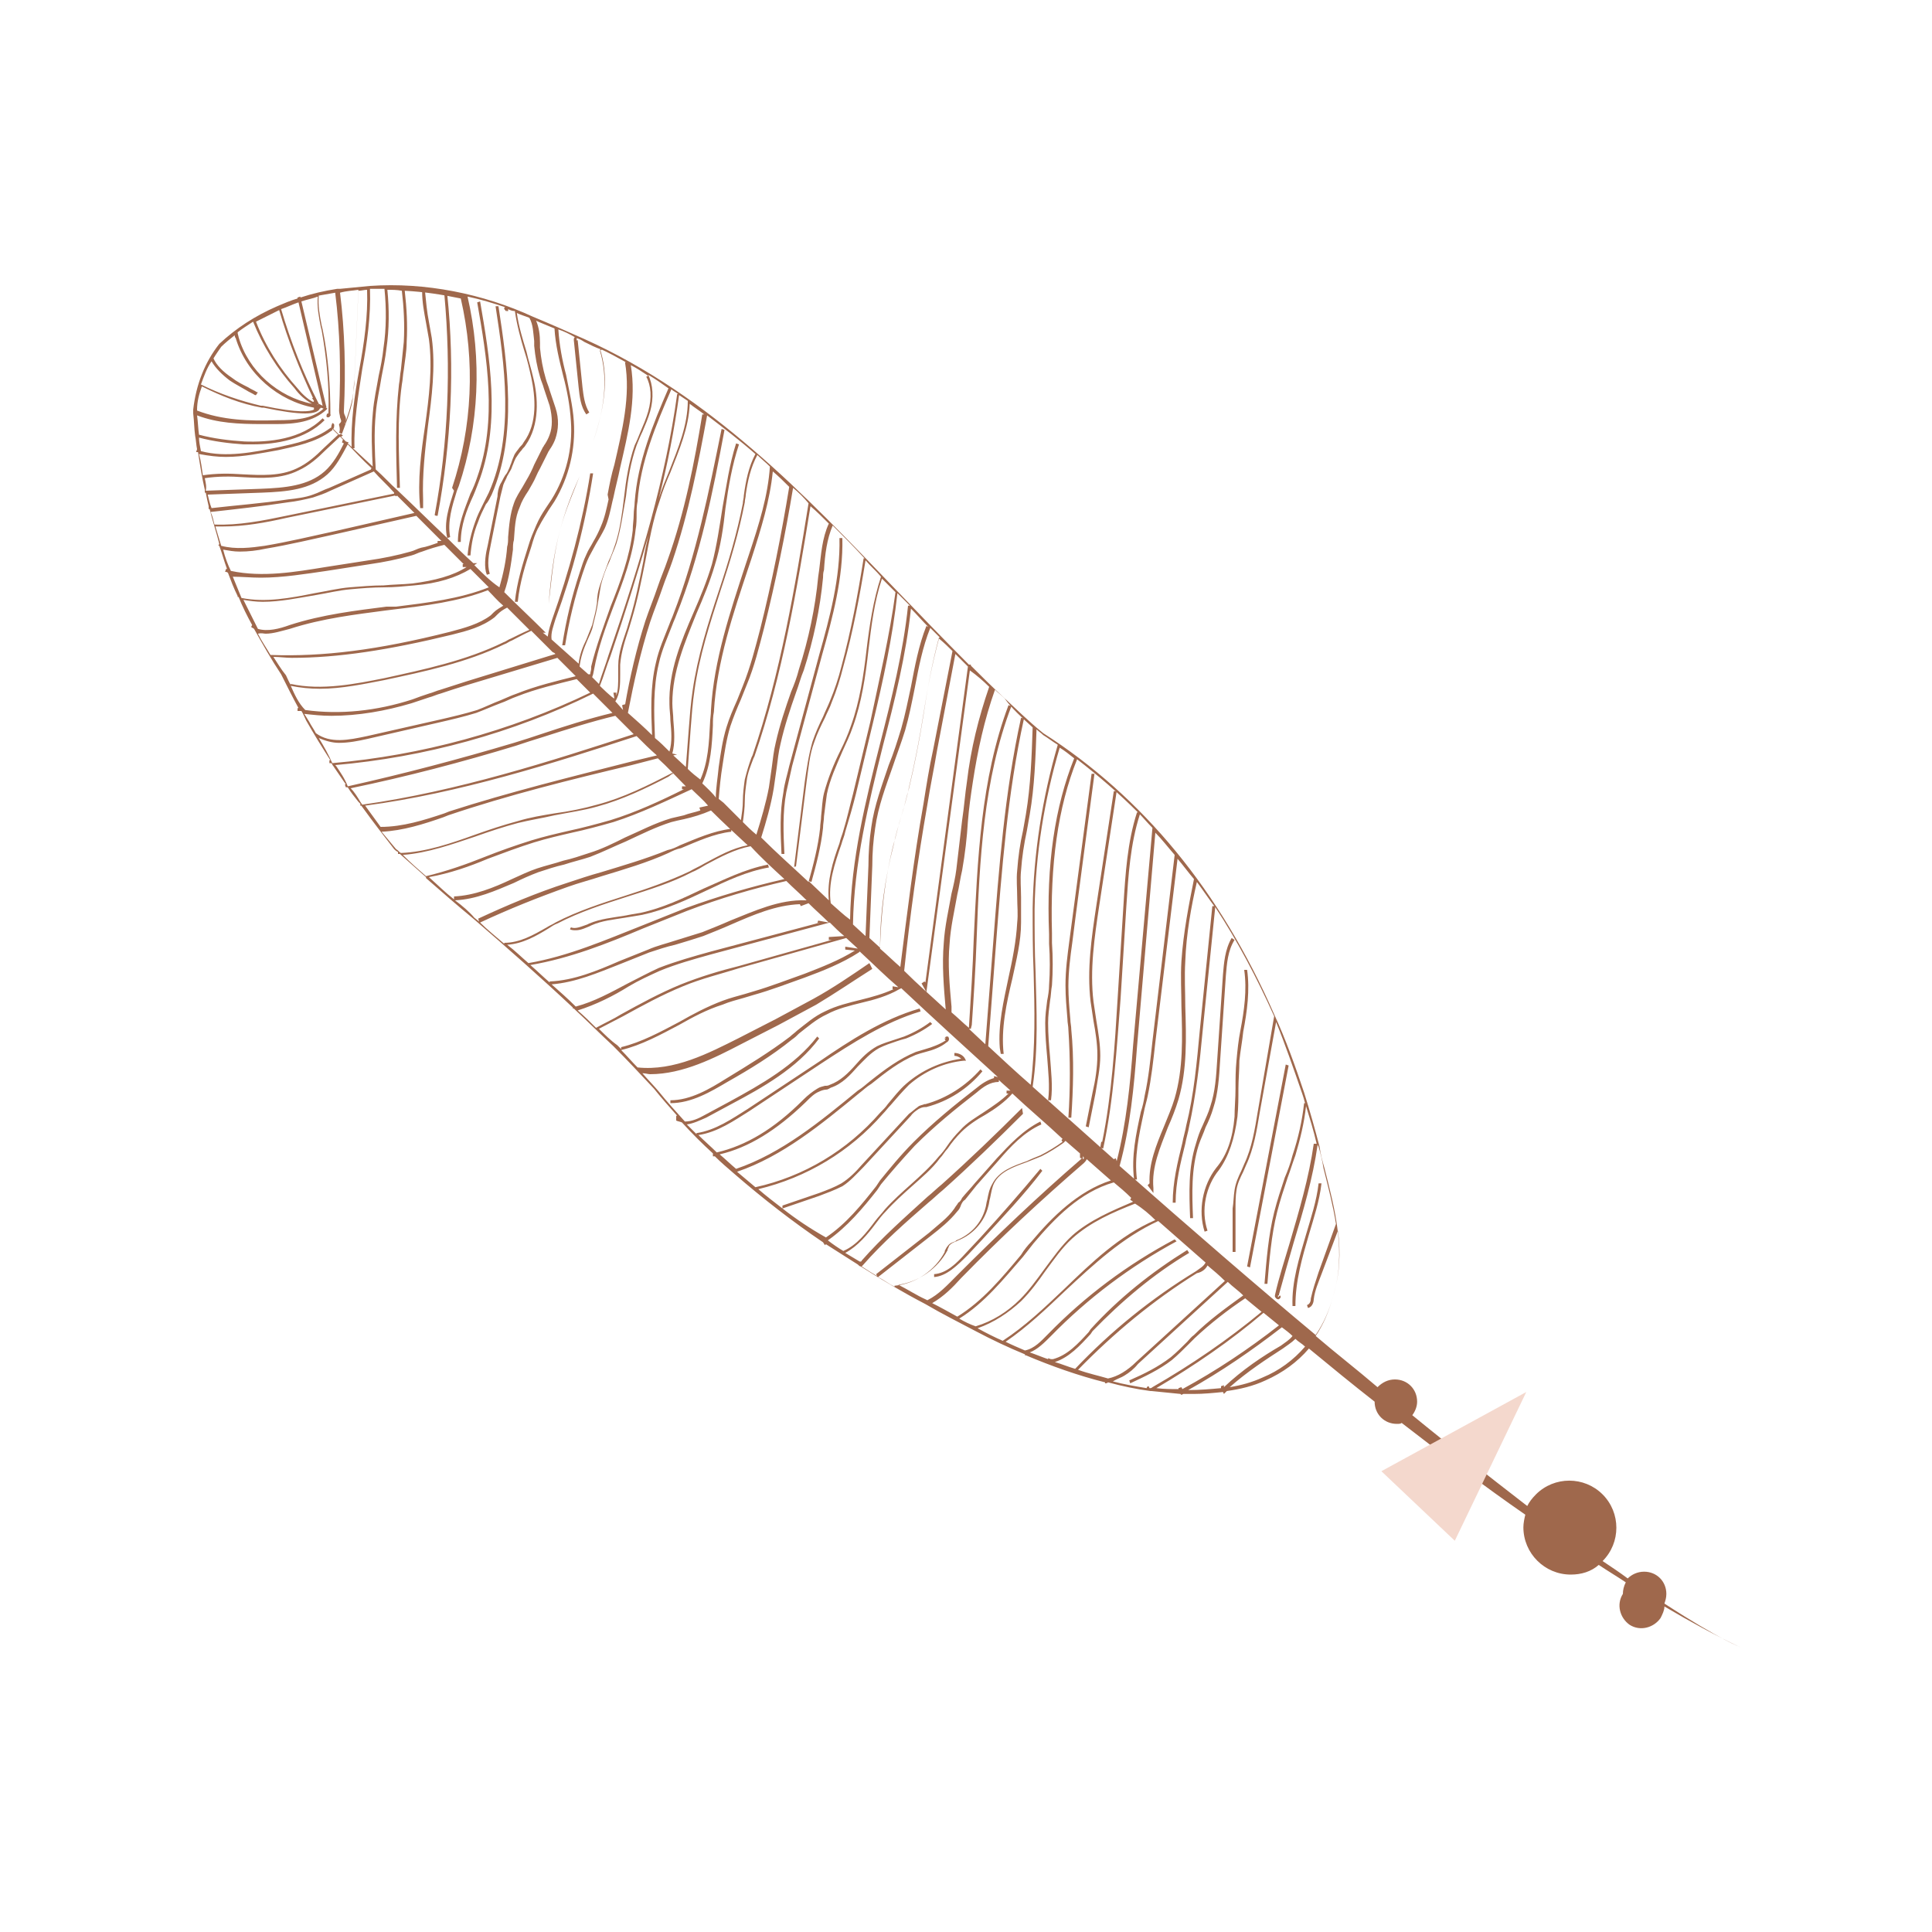 <svg data-bbox="20 29.524 160.104 140.976" viewBox="0 0 200 200" height="200" width="200" xmlns="http://www.w3.org/2000/svg" data-type="color">
    <g>
        <path d="M172.3 166c.1-.3.2-.6.2-1 0-1.3-1-2.3-2.3-2.3-.7 0-1.3.3-1.7.7-.8-.6-1.7-1.2-2.6-1.8 1.9-1.9 1.9-5 0-6.9-1.9-1.9-5-1.9-6.9 0-.4.4-.7.8-.9 1.2-4-3.1-8-6.2-11.9-9.4.3-.4.5-.9.5-1.4 0-1.3-1-2.3-2.3-2.3-.7 0-1.3.3-1.8.8-2.1-1.8-4.3-3.5-6.4-5.3.8-1.2 1.4-2.6 1.8-4.1 1.4-4.5.2-9-.9-13.3-.2-.7-.4-1.4-.5-2.2-.5-1.9-1-3.7-1.6-5.6-.9-2.7-1.9-5.5-3.1-8.1-5.6-12.8-13.6-22.5-23.9-29.1-1.5-1.2-2.9-2.6-4.2-3.8-1.1-1-2.2-2.1-3.3-3.2v-.1h-.2c-2.6-2.6-5.1-5.2-7.6-7.8-9.4-9.8-19.1-20-32.2-25.9-1.8-.8-3.6-1.6-5.3-2.3-5.2-2.4-11.2-3.6-16.9-3.2-1 .1-2.1.2-3.1.3h-.3c-1.3.2-2.6.5-3.8.9v-.1l-.3.1v.1c-.7.2-1.4.5-2.1.8-2.3 1-4.3 2.3-6 3.9-1.5 1.9-2.4 4.2-2.7 6.8v.4c.1.8.1 1.6.2 2.3.1.5.1.9.2 1.4l-.1.3h.2c.2 1.3.4 2.6.7 3.9v.3h.1c.1.5.2 1 .3 1.4v.3h.1c.3 1.2.7 2.4 1 3.6l-.1.2h.1c.3.8.5 1.6.8 2.4h-.1l-.1.3c.1 0 .2 0 .3.1.3.8.6 1.6 1 2.4v.1h.1c.4 1 .9 2 1.4 2.9l-.1.2c.1.1.2.1.3.2.9 1.6 1.8 3.2 2.8 4.7.6 1.2 1.2 2.4 1.8 3.5h-.1v.3h.4c.2.3.3.6.5 1 .8 1.4 1.6 2.7 2.5 4.1h-.1v.3h.2c.1.1.1.2.2.3.4.6.9 1.3 1.3 1.9h-.1l.1.3h.2c.3.5.7 1 1.1 1.5l.2.2v.2h.1c1.3 1.8 2.4 3.2 3.4 4.5.1.1.2.2.4.3v.2h.2l2.7 2.4v.1c1.6 1.4 3.2 2.8 4.9 4.2 3.6 3.1 7 6.1 10.3 9.2v.1h.1c1.4 1.3 2.7 2.6 4.1 3.9 1.4 1.4 2.8 2.9 4.2 4.4.8 1 1.6 1.9 2.4 2.8H70v.5c.2.1.4.1.6.2 1 1.1 2.1 2.2 3.2 3.2v.3h.2c.6.6 1.3 1.2 2 1.8 3 2.6 6.1 5 9.2 7.1l.2.3.1-.1 3.3 2.1c.1.1.2.2.3.2 2.2 1.4 4.4 2.7 6.7 3.9 1.7 1 3.5 1.9 5.2 2.8 1.7.9 3.4 1.7 5.1 2.4v.1h.1c2.6 1.1 5.4 2.1 8.2 2.8v.1c.1 0 .2 0 .3-.1 1.5.4 2.9.7 4.4.9h.1l3 .3.1.1.2-.1h1.1c1 0 2-.1 3-.2l.1.2.2-.2.1-.1c1.4-.2 2.7-.5 4-1.1 1.8-.8 3.3-1.9 4.5-3.3 2.3 1.9 4.5 3.7 6.8 5.5 0 1.3 1 2.3 2.3 2.3.2 0 .4 0 .5-.1 4.4 3.4 8.6 6.6 12.8 9.5-.1.4-.2.9-.2 1.3 0 2.7 2.2 4.9 4.9 4.9 1.1 0 2.1-.3 2.9-1 .9.6 1.9 1.2 2.8 1.8-.2.4-.3.8-.3 1.2-.7 1.1-.3 2.5.7 3.2 1.1.7 2.5.3 3.2-.7.2-.4.4-.8.4-1.2 2.7 1.6 5.3 3 7.8 4.2.1 0-1.8-.6-7.8-4.5zm-37.5-52.8c.1.3.2.6.3 1h-.1c-.2 1.8-.6 3.6-1.2 5.4-.2.8-.5 1.6-.8 2.3-.4 1.2-.8 2.4-1.1 3.6-.6 2.4-.8 5-1 7.4h.3c.2-2.4.4-5 1-7.4.3-1.2.7-2.4 1.1-3.6.3-.8.5-1.5.8-2.3.5-1.7.9-3.3 1.1-5.1.4 1.3.8 2.6 1.1 3.9h-.3c-.5 3.5-1.5 6.9-2.5 10.3-.5 1.7-1.1 3.5-1.5 5.3 0 .1-.1.2.1.4 0 0 .1.1.2.1s.1 0 .2-.1.1-.2 0-.3l-.2.2v-.2h.1v-.1c.5-1.8 1-3.6 1.5-5.3 1-3.3 2-6.7 2.5-10.2l.1.2c.2.7.4 1.5.5 2.2.5 2 1 3.9 1.3 5.8l-1.8 5c-.3.9-.6 1.8-.8 2.7 0 .3-.1.6-.4.7l.1.3c.5-.1.6-.7.6-.9.1-.9.5-1.8.8-2.6l1.7-4.5c.3 2.3.2 4.5-.5 6.8-.4 1.5-1 2.8-1.8 4-6-5-12.7-10.8-20.3-17.5 1.1-4 1.5-8.3 1.8-12.3l1.9-22.2c.7.7 1.3 1.5 2 2.3l-2.3 19.3c-.2 1.8-.4 3.8-.8 5.6-.1.6-.2 1.1-.4 1.7-.5 2.3-1 4.6-.7 7h.3c-.3-2.3.2-4.6.7-6.9.1-.6.3-1.2.4-1.7.4-1.9.6-3.8.8-5.6l2.3-19c.6.7 1.1 1.4 1.7 2.1-.5 2.5-1.1 5.5-1.3 8.5-.1 1.6 0 3.2 0 4.7.1 3.2.2 6.4-.7 9.5-.3 1-.7 1.9-1.1 2.9-.8 1.9-1.6 3.9-1.5 5.9l-.2.2.6.8v-.5c-.2-2.2.7-4.2 1.5-6.3.4-.9.8-1.9 1.1-2.9.9-3.1.8-6.4.7-9.6 0-1.5-.1-3.1 0-4.7.1-2.8.6-5.6 1.2-8.2.6.8 1.2 1.7 1.8 2.5h-.2l-1.3 12.9c-.3 3.2-.6 6.6-1.4 9.8-.1.6-.3 1.2-.4 1.8-.5 2-1 4.1-1 6.2h.3c0-2.1.5-4.1 1-6.1.1-.6.3-1.2.4-1.8.7-3.2 1.1-6.6 1.4-9.9l1.3-12.8c2.3 3.5 4.3 7.3 6.1 11.3l-1.7 9.9c-.3 1.8-.6 3.7-1.4 5.4-.1.2-.2.5-.3.7-.3.6-.6 1.3-.7 2-.1.6-.1 1.3-.2 1.9v4.5h.3v-4.5c0-.6 0-1.3.1-1.9.1-.7.4-1.3.7-1.9.1-.2.2-.5.3-.7.8-1.7 1.1-3.6 1.4-5.4l1.7-9.4c.9 2.2 1.8 4.8 2.7 7.4zM125 131c.6.5 1.2 1 1.8 1.6l-9.2 8.4c-.4.4-.9.8-1.4 1.1-.5.3-1 .5-1.5.6-1-.3-2-.5-3.1-.9 3.7-3.8 7.8-7.2 12.3-10 .5-.1.9-.4 1.1-.8zm-12.9-11.3c.1.1.1.1.1.2 0 0 0 .1-.1.1v-.3zm.1.7c.1-.1.2-.2.3-.4.8.7 1.7 1.5 2.5 2.2-3.4 1.1-6.1 3.8-8.2 6.3-.4.4-.8.9-1.1 1.4-2 2.4-4 4.8-6.6 6.4-.9-.5-1.8-1-2.6-1.4 1.2-.7 2.1-1.6 3-2.6l.1-.1c4-4.1 8.2-8 12.6-11.8zm7.4 5.9c-3.7 1.6-6.6 4.4-9.5 7.2-2 1.9-4 3.8-6.3 5.3-.9-.4-1.7-.8-2.6-1.3 1.7-.6 3.2-1.6 4.5-2.8 1-1 1.8-2.1 2.5-3.1.9-1.2 1.7-2.4 2.8-3.4 1.9-1.7 4.2-2.7 6.5-3.6.8.5 1.5 1.1 2.1 1.7zm-.3-40.6l-2 22.5c-.3 4-.7 8.1-1.7 12l-.1-.3-.2.1-8.4-7.5c.6-4 .4-8 .3-11.9-.1-2.1-.1-4.4-.1-6.5.1-5.7 1-11.3 2.6-16.7.5.3 1 .7 1.5 1.1-2 5-2.9 11-2.6 18.2v1c.1 1.4.1 2.9 0 4.3 0 .5-.1 1.1-.2 1.6-.1.8-.2 1.5-.2 2.3 0 1.2.1 2.4.2 3.5.1 1.5.3 3 .1 4.5h.3c.2-1.5 0-3-.1-4.5-.1-1.1-.2-2.3-.2-3.5 0-.8.1-1.5.2-2.3.1-.5.1-1.1.2-1.6.1-1.5.1-2.9 0-4.4v-1c-.2-7.1.6-13 2.6-18 2.2 1.7 4.3 3.5 6.3 5.5h-.1c-1 3.1-1.2 6.4-1.4 9.6l-.6 9.6c-.3 4.9-.6 10-1.6 14.9h-.1l-.1.6.3.1c1.1-5.1 1.4-10.4 1.8-15.5l.6-9.6c.2-3.1.4-6.4 1.4-9.5.3.3.8.9 1.3 1.4zm-9.1 32.3zm-3.3-42.7c-.1 3-.2 6-.7 9-.1.6-.2 1.1-.3 1.7-.3 1.3-.5 2.7-.6 4.1-.1.9 0 1.9 0 2.8 0 .9.1 1.7 0 2.6-.1 1.9-.5 3.9-.9 5.7-.5 2.4-1.1 4.9-.9 7.3l.1.6h.3c-.3-2.6.3-5.3.9-7.8.4-1.9.9-3.8.9-5.8v-2.6c0-.9-.1-1.9 0-2.8.1-1.4.3-2.7.6-4.1.1-.6.2-1.1.3-1.7.5-2.9.6-5.9.7-8.8.2.2.5.4.7.6.5.3 1 .7 1.5 1-1.6 5.5-2.5 11.2-2.6 16.9 0 2.2 0 4.4.1 6.6.1 3.8.2 7.8-.3 11.7-1.5-1.3-3-2.7-4.4-4l.8-10.5c.6-7.7 1.2-15.7 2.9-23.4l-.3-.1c-1.7 7.7-2.3 15.7-2.9 23.5l-.8 10.3-1.7-1.6h.2l.1-.4c.2-2.9.4-6 .5-8.9.3-8.1.7-16.5 3.6-24.1l-.3-.1c-2.9 7.7-3.2 16.1-3.6 24.2-.1 3-.3 6.1-.5 9.2-.6-.5-1.2-1.1-1.8-1.6v-.6c-.2-2.2-.4-4.4-.2-6.5.1-1.7.5-3.4.8-5.1.2-.8.3-1.7.5-2.5.3-1.7.5-3.4.6-5.1.1-1.3.3-2.7.5-4 .5-3.3 1.2-6.5 2.3-9.6.3.3.7.6 1 .9.7 1 1.8 2 2.9 3zm-4.5-4.2c-1.1 3.2-1.9 6.4-2.3 9.8-.2 1.3-.3 2.7-.5 4L99 90c-.1.8-.3 1.7-.5 2.5-.3 1.7-.7 3.4-.8 5.1-.2 2.3 0 4.6.2 6.9-1.4-1.3-2.9-2.6-4.3-4C94.2 94.8 95 89 96 83.3c.3-1.9.7-3.8 1-5.6l1.9-10 1.3 1.3-4.4 32.7-.1-.1-.3.2.5.9 4.5-33.3c.7.5 1.4 1.1 2 1.7zm-3.8-3.7l-2 10.2c-.4 1.8-.7 3.7-1 5.6-1 5.6-1.7 11.4-2.4 16.9-.7-.6-1.4-1.3-2.1-1.9.1-3.6.5-7.3 1.4-10.8.3-1 .5-2 .8-2.9.3-1 .6-2 .8-3 .6-2.5 1.1-5.1 1.5-7.6.4-2.6.9-5.2 1.6-7.8.6.5 1 .9 1.4 1.3zM84.9 95.5l-11.3 3c-1.8.5-3.6 1-5.4 1.7-1.1.5-2.2 1.1-3.2 1.6-1.7.9-3.5 1.9-5.4 2.4-.8-.8-1.7-1.6-2.5-2.3 2.5-.2 4.8-1.2 7.1-2.1l3-1.2c.9-.3 1.8-.6 2.7-.8 1-.3 2-.6 2.9-.9 1-.4 2-.8 2.9-1.2 2.3-1 4.6-2 7.1-2.1l.1.2.8-.3c.7.7 1.4 1.3 2.1 2l-1.1-.2-.1.3c0-.1.3-.1.3-.1zM81.2 91c-3.5.8-6.9 1.8-10.2 3l-4.5 1.8c-3.8 1.5-7.7 3.2-11.8 3.9-.7-.6-1.4-1.3-2.2-1.9 1.6-.1 3-.9 4.3-1.7.3-.2.6-.4.9-.5 2.3-1.2 4.8-2 7.3-2.8 2.2-.7 4.5-1.4 6.6-2.5.5-.2 1-.5 1.5-.8 1.5-.8 3-1.6 4.6-1.9 1.1 1.2 2.3 2.3 3.5 3.4zm1.2-1.3l1.1-8.8c.2-1.4.3-2.8.8-4.1.3-.9.7-1.7 1.1-2.5.2-.5.5-1 .7-1.6.5-1.2.9-2.5 1.2-3.7 1-3.6 1.7-7.3 2.3-11 .5.6 1.1 1.1 1.6 1.7-.8 2.4-1.2 5.1-1.5 7.6-.3 2.6-.7 5.3-1.6 7.8-.3.9-.7 1.8-1.1 2.6-.7 1.4-1.3 2.9-1.7 4.4-.2.8-.2 1.6-.3 2.4 0 .4-.1.8-.1 1.2-.2 1.9-.7 3.8-1.2 5.6-1.6-1.5-3.3-3-4.9-4.6.5-1.6 1-3.3 1.3-5.1l.3-2.1c.1-.8.2-1.7.4-2.5.4-1.8 1-3.6 1.6-5.3.3-.8.5-1.6.8-2.3 1-3.1 1.7-6.4 2-9.6 0-.2 0-.5.1-.8.1-1.6.3-3.2.9-4.6 1.1 1.1 2.2 2.2 3.3 3.4h-.1c-.6 3.8-1.3 7.5-2.3 11.2-.3 1.2-.7 2.4-1.2 3.6-.2.5-.5 1.1-.7 1.6-.4.8-.8 1.7-1.1 2.6-.4 1.4-.6 2.8-.8 4.2l-1.1 8.8c-.1-.1.2-.1.2-.1zm-15.8 6.4l4.5-1.8c3.4-1.3 6.8-2.3 10.3-3.1.7.7 1.4 1.3 2.1 2h-.1c-2.7-.1-5.3 1.1-7.8 2.1-.9.4-1.9.8-2.9 1.2-1 .3-1.9.6-2.9.9-.9.3-1.8.5-2.7.9l-3 1.2c-2.3 1-4.7 2-7.2 2.1v.1c-.7-.6-1.3-1.2-2-1.8 4.1-.7 7.9-2.2 11.7-3.8zM86 93.5c-.3-2 .4-4.1 1.1-6.1.1-.4.3-.8.4-1.3.4-1.3.8-2.7 1.1-3.9l1.8-7.5c1-4.2 2-8.7 2.5-13.3l1.3 1.3H94c-.5 4.8-1.7 9.6-2.9 14.3-1.5 5.9-3 12-3.1 18.2-.7-.5-1.3-1.1-2-1.7zm5.4-16.3c1.2-4.6 2.4-9.4 2.9-14.2.6.6 1.2 1.3 1.8 1.9l-.2-.1c-.8 2-1.2 4.2-1.6 6.3-.3 1.4-.6 2.9-1 4.3-.4 1.3-.8 2.6-1.3 3.8-.7 2.1-1.5 4.2-1.8 6.4-.2 1.3-.3 2.7-.3 4l-.3 7.3-1.3-1.2c.1-6.3 1.6-12.5 3.1-18.5zm-1.1 12.4c0-1.3.1-2.6.3-3.9.3-2.2 1.1-4.3 1.8-6.3.4-1.2.9-2.5 1.3-3.8.4-1.4.7-2.9 1-4.4.4-2.1.8-4.2 1.6-6.2l1 1h-.1c-.7 2.6-1.2 5.3-1.6 8-.4 2.5-.9 5.1-1.5 7.6-.3 1-.5 2-.8 2.9-.3 1-.6 2-.8 3-.9 3.5-1.4 7-1.4 10.6l-1.1-1 .3-7.5zm2.4-28.3c-.6 4.5-1.7 9.1-2.6 13.4l-1.8 7.5c-.3 1.1-.6 2.5-1 3.8-.1.4-.3.8-.4 1.3-.7 1.9-1.3 3.9-1.1 5.9l-2.1-2 .3.1c.5-1.8 1-3.7 1.2-5.6 0-.4.1-.8.1-1.2.1-.8.2-1.6.3-2.3.3-1.5 1-3 1.6-4.4.4-.9.8-1.7 1.1-2.6.9-2.5 1.3-5.2 1.6-7.9.3-2.5.6-5 1.4-7.4l1.2 1.2.2.2zm-6.9-7.1c-.7 1.5-.8 3.2-1 4.8l-.1.7c-.3 3.2-1 6.5-2 9.6-.2.8-.5 1.6-.8 2.3-.6 1.7-1.2 3.5-1.6 5.3-.2.8-.3 1.7-.4 2.5l-.3 2.1c-.3 1.6-.8 3.3-1.3 4.9-.5-.4-1-.9-1.4-1.3.1-.7.2-1.5.2-2.2 0-.7.1-1.4.2-2.1.1-.8.4-1.5.7-2.3l.1-.2c2.9-8.4 4.4-17.3 5.8-25.9.6.5 1.3 1.2 1.9 1.8zM69.6 78c.3-1.1.2-2.3.1-3.5 0-.5-.1-1.1-.1-1.7 0-3.3 1.3-6.3 2.5-9.3.7-1.6 1.4-3.3 1.9-5 .6-1.9.9-4 1.1-5.9.3-2.2.7-4.5 1.4-6.6l-.3-.1c-.7 2.2-1 4.4-1.4 6.6-.3 1.9-.6 4-1.1 5.9-.5 1.7-1.2 3.4-1.9 5-1.3 3-2.6 6.1-2.5 9.5 0 .6.1 1.1.1 1.7.1 1.1.2 2.2-.1 3.2-.5-.5-1-1-1.5-1.4-.1-2.6-.2-5.2.4-7.7.3-1.4.9-2.7 1.4-4 .1-.3.3-.7.4-1 2.5-6.2 3.8-12.8 5-19.2l-.3-.1c-1.3 6.4-2.6 13-5 19.2-.1.3-.3.7-.4 1-.5 1.3-1.1 2.6-1.4 4-.6 2.5-.5 5-.4 7.5-.8-.8-1.6-1.5-2.5-2.3.6-3.1 1.3-6.3 2.3-9.4.4-1.2.9-2.4 1.3-3.6.3-.9.7-1.8 1-2.7 1.7-5 2.7-10.2 3.6-15.1 1.7 1.3 3.4 2.6 5 4-.7 1.3-1 2.8-1.2 4.3 0 .3-.1.5-.1.8-.6 3.1-1.5 6.1-2.5 9.1-1.1 3.3-2.2 6.8-2.7 10.3-.2 1.3-.3 2.7-.4 4l-.3 3.9-1.3-1.2.4-.1c-.1 0-.5-.1-.5-.1zM57.1 66.2c-.1-.7.2-1.4.4-2.1 1.8-4.9 3.1-9.9 3.9-15.1h-.3c-.8 5.1-2.2 10.2-3.9 15-.2.6-.4 1.2-.5 1.9l-.5-.4h.3l.3-3c.2-2.5.5-5.2 1.2-7.7.5-1.9 1.3-3.7 2-5.5.5-1.2 1-2.4 1.4-3.6 1.3-3.8 1.6-6.9.7-9.6.9.4 1.8.9 2.7 1.4h-.1c.6 3.5-.3 7.1-1.1 10.6-.3 1-.5 2-.7 3.1l.1.5c-.2.9-.4 1.9-.8 2.8-.2.5-.5 1.1-.8 1.6-.2.4-.5.8-.7 1.3-.3.6-.5 1.3-.7 1.9-.8 2.4-1.4 4.9-1.8 7.5h.3c.4-2.5 1-5 1.8-7.4.2-.6.4-1.2.7-1.8.2-.4.5-.9.7-1.3.3-.5.6-1 .9-1.6.4-.9.6-1.9.8-2.8l.1-.4c.2-1 .5-2.1.7-3.1.8-3.5 1.7-7 1.1-10.6.6.3 1.2.7 1.8 1.1l-.2.1c.5.9.6 2.2.2 3.6-.2.7-.5 1.4-.8 2.1-.2.5-.4 1-.6 1.4-.6 1.7-.9 3.6-1.1 5.4-.2 1.6-.4 3.3-.9 4.8-.2.6-.4 1.2-.7 1.8-.3.8-.6 1.6-.9 2.5-.2.6-.3 1.2-.3 1.8-.1.8-.3 1.5-.5 2.3l-.6 1.5c-.4.8-.7 1.6-.8 2.5l-2.8-2.5zm4.1 2.8v.2c0 .2-.1.4-.1.6h-.2L60 69c.1-.9.4-1.8.8-2.7.2-.5.5-1 .6-1.6.2-.8.4-1.6.5-2.3l.3-1.8c.2-.8.5-1.7.9-2.5.2-.6.5-1.2.7-1.8.5-1.6.7-3.3 1-4.9.2-1.8.5-3.6 1.1-5.3.2-.5.4-1 .6-1.4.3-.7.6-1.4.8-2.1.4-1.4.3-2.8-.2-3.8.7.4 1.4.9 2.1 1.4-1.6 3.7-3.2 7.6-3.5 11.8 0 .4-.1.8-.1 1.3s-.1 1-.1 1.6c-.3 2.7-1.3 5.4-2.3 7.9-.7 2-1.5 4.1-2 6.2zm-.1.9s0 .1 0 0zm.2.2l.1-.3.1-.5c.4-2.2 1.2-4.4 2-6.5 1-2.6 2-5.2 2.3-8 .1-.5.1-1.1.1-1.6 0-.4 0-.8.1-1.3.3-4.1 1.9-7.9 3.5-11.6.2.2.5.3.7.5h-.1c-1.2 8.7-3.7 17.1-7.1 27-.3 1-.7 2-1 3l-.7-.7zm9-29.2l.9.6c0 2.5-1 4.9-1.9 7.2-.4 1-.8 1.9-1.1 2.9.9-3.5 1.6-7.1 2.1-10.7zM62.1 71c.4-1 .7-2.1 1.1-3.1 1.5-4.4 2.8-8.5 3.9-12.4-.2.9-.4 1.8-.5 2.6-.4 2-.8 4-1.4 6-.1.3-.2.7-.3 1-.4 1.2-.9 2.5-.9 3.8v1c0 .8 0 1.5-.2 2.1v-.3h-.3l.1.6c-.2 0-1.5-1.3-1.5-1.3zm1.6 1.6c.5-.8.5-1.8.5-2.8v-1c.1-1.3.5-2.5.9-3.7.1-.3.2-.7.3-1 .6-2 1-4 1.4-6 .4-2.1.8-4.3 1.5-6.3.3-1 .7-2 1.1-2.9.9-2.3 1.9-4.6 2-7.1.5.4 1 .7 1.5 1.1h-.2c-.8 4.9-1.8 10.1-3.6 15.1-.3.9-.7 1.8-1 2.7-.4 1.2-.9 2.4-1.3 3.6-.9 2.8-1.6 5.8-2.1 8.7v-.1l-.3.1.1.5-.8-.9zm7.5 7l.3-4.2c.1-1.3.2-2.7.4-4 .5-3.5 1.6-6.9 2.7-10.3 1-3 1.9-6 2.5-9.1 0-.3.1-.5.1-.8.2-1.4.5-2.8 1.2-4.1.4.4.9.8 1.3 1.2-.2 3-1.1 5.9-2.2 9.2l-.3.9c-1.6 4.9-3.3 9.9-3.6 15.1 0 .5-.1 1-.1 1.4-.1 2-.2 4-1 5.8-.4-.3-.9-.7-1.3-1.1zm1.5 1.5c.9-1.9 1-4 1.1-6 0-.5 0-.9.1-1.4.3-5.2 2-10.2 3.6-15l.3-.9c1-3.1 1.9-6 2.2-9 .6.5 1.2 1.1 1.7 1.6-.8 4.9-1.8 9.9-3 14.7-.5 1.9-1 3.9-1.8 5.9l-.6 1.5c-.4.9-.8 1.8-1.1 2.8-.4 1.3-.6 2.7-.8 4.1-.1 1.1-.3 2.2-.3 3.2 0-.2-1.4-1.5-1.4-1.5zm2.2 2l-.5-.4c.1-1.2.2-2.3.4-3.5.2-1.3.4-2.7.8-4 .3-.9.7-1.9 1.1-2.8l.6-1.5c.8-1.9 1.3-4 1.8-5.9 1.2-4.8 2.2-9.7 3-14.5.6.5 1.1 1 1.6 1.6-1.4 8.7-2.9 17.6-5.8 26.1l-.1.2c-.3.8-.5 1.5-.7 2.3-.1.7-.2 1.5-.2 2.2 0 .7-.1 1.3-.2 2l-1.8-1.8zM57.4 34c.1 1.7.5 3.3.9 4.9.4 1.5.7 3.1.8 4.7.2 2.8-.5 5.7-2 8.1l-.6.9c-.4.6-.7 1.1-1 1.8-.3.7-.6 1.4-.8 2.1-.6 1.9-1.2 3.8-1.4 5.8h.3c.2-2 .8-3.9 1.4-5.7.2-.7.4-1.4.8-2.1.3-.6.7-1.2 1-1.7l.6-.9c1.5-2.5 2.2-5.4 2-8.3-.1-1.6-.5-3.2-.8-4.8-.4-1.5-.7-3.1-.8-4.7.6.2 1.2.5 1.7.8-.1.1-.1.2-.1.3l.5 4.9c.1.9.2 2 .8 2.8l.3-.2c-.5-.8-.6-1.8-.7-2.6l-.5-4.9s-.1.1-.1 0V35c.3.1.5.2.8.4.6.3 1.2.6 1.8.8l-.2.1c.8 2.6.6 5.7-.7 9.4-.4 1.2-.9 2.4-1.4 3.6-.8 1.8-1.5 3.6-2 5.5-.7 2.5-.9 5.2-1.2 7.7l-.3 3c-1.4-1.4-2.9-2.8-4.3-4.2.5-1.4.7-2.9.9-4.4 0-.3 0-.7.1-1 .1-1.2.1-2.3.6-3.4.2-.6.5-1.1.9-1.7.1-.2.3-.5.4-.7.3-.5.5-1.1.8-1.6l.9-1.8c.1-.1.1-.2.2-.3.2-.3.4-.7.5-1 .3-.9.4-2 0-3.2l-.6-1.8c-.1-.4-.3-.8-.4-1.2-.3-1-.5-2.1-.6-3.2v-.5c0-.8-.1-1.6-.4-2.3.4.2 1.2.5 1.9.8zm-8.3 24.5l.3-.2H49c-.9-.8-1.8-1.7-2.7-2.6l.3-.1c-.3-1.6.2-3.2.7-4.8l.2-.5c2.1-6.3 2.4-13.1.9-19.6 1.4.3 2.7.7 3.9 1.1 0 0-.1 0-.1.1v.1l.1.1c0 .1.1.1.2.1h.1V32c.2.1.4.2.7.2.2 1.4.6 2.9 1 4.2.3.9.5 1.8.7 2.7.4 1.9.7 4.7-.8 6.7-.1.2-.2.3-.4.5-.2.3-.5.6-.6.9-.1.2-.2.5-.3.8-.1.2-.1.3-.2.5s-.2.5-.4.7c-.2.3-.3.6-.5.9-.2.4-.3.9-.3 1.3l-1 5c-.2.8-.4 1.9-.2 2.8l.1.3.3-.1c-.3-1-.1-2 .1-3l1-5 .3-1.2c.1-.3.3-.6.4-.9.1-.2.3-.5.4-.7.1-.2.1-.3.2-.5.1-.3.2-.5.3-.7.2-.3.4-.6.6-.8.1-.2.3-.3.4-.5 1.5-2.1 1.3-5 .8-7-.2-.9-.5-1.8-.7-2.7-.4-1.3-.8-2.6-1-4 .4.2.8.3 1.3.5.4.7.4 1.6.5 2.4v.5c.1 1.1.3 2.2.6 3.2.1.4.3.8.4 1.2l.6 1.8c.3 1.2.3 2.2 0 3-.1.3-.3.7-.5 1-.1.1-.1.2-.2.3l-.9 1.8c-.2.5-.5 1.1-.8 1.6-.1.2-.3.5-.4.7-.3.5-.7 1.1-.9 1.7-.4 1.1-.5 2.3-.6 3.5 0 .3 0 .7-.1 1-.1 1.4-.4 2.8-.8 4.2-.9-.6-1.7-1.4-2.6-2.3zm3.3-26.4c.1.1 0 .1 0 0zm.1-.1c-.1 0 0 0 0 0zm-15.4-2l-.4 9.1c0 .7-.1 1.4-.2 2.1-.2.9-.5 1.8-.8 2.7v-.1c.2-.3.1-.6 0-.8-.1-.2-.1-.3-.1-.5.2-4.1.1-8.2-.4-12.2.7-.2 1.3-.2 1.9-.3zM33 41.8c-.1.1-.2.1-.2.1l.2-.1c-1.6-3.1-2.9-6.4-3.9-9.8.6-.2 1.2-.5 1.8-.7L33.4 42l-.4-.2zm-.6-.6h-.1l.2.3s0 .1-.1.1c-.6-.3-1.2-.9-1.6-1.4-1.8-2-3.3-4.3-4.3-6.9l2.4-1.2c.9 3.1 2.1 6.1 3.5 9.1zm-.1.6c-3.5-.7-6.6-3.4-7.6-6.9 0-.1-.1-.3-.1-.5.5-.4 1-.7 1.6-1.1 1 2.5 2.5 4.9 4.3 6.9.5.7 1.1 1.2 1.8 1.6zm-9.4-5.9c.4-.4.9-.8 1.4-1.2 0 .1 0 .2.1.3 1.1 3.7 4.4 6.5 8.1 7.2v.2c-.4.2-1.5.4-5.3-.4H27c-2.1-.5-4.2-1.2-6.2-2.2.3-.8.6-1.7 1.1-2.4.4.7 1.1 1.4 1.9 2 .6.4 1.2.7 1.7 1 .3.2.6.3.9.5h.1l.2-.3h-.1c-.3-.2-.6-.3-.9-.5-.6-.3-1.2-.6-1.7-1-.9-.6-1.6-1.3-1.9-2 .3-.5.6-.9.8-1.2zm-2 4.1c2 1 4 1.8 6.2 2.2h.2c1.9.4 3.3.6 4.3.6.9 0 1.4-.2 1.5-.5.1 0 .1-.1.1-.1l.3.1c-1.2 1.1-3 1.2-4.8 1.2-2.9.1-5.7 0-8.3-1v-.1c0-.8.2-1.6.5-2.4zm6.2 3.9h1.5c1.9 0 3.8-.2 5.2-1.5l.1-.1-.2-.1h.1l-2.6-11c.6-.2 1.2-.3 1.7-.5-.1 1 .1 2.1.3 3.1l.1.4c.5 2.8.8 5.7.7 8.6h-.1c-.1.1-.1.2-.1.3 0 .1.1.1.2.1s.2-.1.2-.3c0-2.9-.2-5.9-.8-8.8l-.1-.4c-.2-1-.4-2.1-.3-3.1.6-.1 1.1-.2 1.7-.3.5 4 .6 8.1.4 12.2 0 .3.1.5.1.7.1.3.2.4 0 .6l-.1.1v.1c.1.3.1.6 0 .8l.3.1c.4-1.1.9-2.3 1.1-3.5.1-.7.1-1.4.2-2.2l.4-9.1c.3 0 .6-.1.9-.1.1 2.7-.3 5.5-.8 8.2-.5 2.7-.9 5.5-.8 8.2h.3c-.1-2.7.4-5.5.8-8.2.5-2.7.9-5.5.8-8.3h1.5c.2 2 .2 4.1-.1 6.1-.1 1-.3 2-.5 2.9-.2 1.2-.5 2.5-.6 3.8-.2 2-.1 4 0 6h.3c-.1-1.9-.2-3.9 0-5.9.1-1.3.4-2.5.6-3.8.2-1 .4-2 .5-2.9.3-2 .3-4.1.1-6.1.5 0 1 0 1.5.1.2 1.7.3 3.5.2 5.3-.1 1-.2 1.9-.3 2.9-.1.5-.1 1-.2 1.5-.4 3.6-.3 7.2-.2 10.7h.3c-.1-3.5-.3-7.1.2-10.7.1-.5.1-1 .2-1.5.1-.9.3-1.9.3-2.9.1-1.8 0-3.5-.2-5.3 2 .1 3.9.4 5.8.8 1.5 6.5 1.2 13.3-.9 19.6l.2.3c-.5 1.6-1.1 3.3-.7 4.9-1.7-1.6-3.3-3.2-5-4.8l-.1-.1c-.8-.7-1.5-1.5-2.3-2.2l-.1-.2h-.1L36 45.9l.1-.1-.3-.1-.5-.5.2-.1-.2-.2-.2.1-.6-.6c.1-.1.1-.3.1-.4 0-.1-.1-.2-.2-.2l-.1.3v.1l-.8-.8-.1-.1c-2.2 2.2-5.6 2.5-8.1 2.4-1.6-.1-3.2-.3-4.7-.7-.1-.7-.1-1.3-.2-2 2.1.8 4.3.9 6.7.9zm7.1-1c.1.1 0 .1 0 .2v-.2l-.2.2.2-.2zm6.9 8.4l1.8 1.8-8.3 1.9c-2.3.5-4.8 1.1-7.2 1.5-1.4.2-3 .4-4.5 0-.2-.7-.4-1.3-.6-2h.8c2.2 0 4.4-.4 6.6-.9l11.2-2.3c.1.1.1.1.2 0zm-20.5-6c1.5.4 3.1.6 4.6.7h1c2.4 0 5.4-.5 7.4-2.5l.7.7c0 .1-.1.1-.1.1-1.6 1.2-3.6 1.6-5.4 2-2.5.5-5.4 1.1-8 .4-.1-.5-.2-1-.2-1.4zm2.8 2c1.8 0 3.7-.4 5.4-.7 1.8-.4 3.9-.8 5.5-2 .1 0 .1-.1.1-.2l.6.6-1.5 1.4c-.8.8-1.7 1.6-2.8 2.1-1.7.8-3.6.7-5.6.6-1.4-.1-2.7-.1-4.1.1-.1-.7-.2-1.5-.4-2.2 1.1.2 1.9.3 2.8.3zm-2.2 2.2c1.3-.2 2.7-.2 4-.1 1.9.1 3.9.2 5.7-.7 1.1-.5 2-1.3 2.8-2.1l1.5-1.4.3.3-.1.3.2.1c-.5 1-1.1 2.1-2 2.9-1.7 1.5-4.1 1.7-6.6 1.8l-5.7.2c.1-.4 0-.8-.1-1.3zm.3 1.7l5.6-.2c2.6-.1 5-.3 6.8-1.9.9-.8 1.5-2 2.1-3.1.7.7 1.5 1.6 2.5 2.5h-.1v.1l-4.3 1.9c-.6.2-1.1.5-1.7.7-.8.3-1.7.4-2.6.5-2.6.4-5.3.6-7.9.9-.2-.5-.3-1-.4-1.4zm8.3.8c.9-.1 1.8-.3 2.6-.5.6-.2 1.2-.4 1.8-.7l4.5-2c.6.7 1.4 1.4 2.1 2.2v.1l-11.2 2.3c-2.4.5-4.9 1-7.4.9-.1-.4-.2-.9-.4-1.3 2.7-.3 5.4-.6 8-1zm-6.7 4.9c.6.1 1.1.2 1.7.2.9 0 1.8-.1 2.7-.3 2.4-.4 4.9-1 7.2-1.5l8.4-1.9 2.6 2.6h-.4v.2c-.6.2-1.1.4-1.7.5-.4.1-.7.3-1.1.4-1.4.4-2.9.7-4.3.9l-4.5.7c-3.1.5-6.5 1.1-9.8.4-.3-.6-.6-1.4-.8-2.2zm3.9 2.9c2.3 0 4.7-.4 6.8-.7l4.5-.7c1.4-.2 2.9-.5 4.3-.9.4-.1.7-.3 1.1-.4.8-.3 1.5-.5 2.3-.7l2 2h-.1v.3h.4c-1.4.9-3.3 1.4-5.6 1.7-1 .1-2 .1-3 .2-1.1 0-2.3.1-3.5.2-1.2.1-2.4.4-3.6.6-2.5.5-5.1 1-7.6.5-.3-.7-.6-1.5-.9-2.2.9 0 1.9.1 2.9.1zm.2 2.5c1.8 0 3.7-.4 5.5-.7 1.2-.2 2.4-.5 3.6-.6 1.1-.1 2.3-.2 3.5-.2 1 0 2-.1 3.1-.2 2.4-.2 4.3-.8 5.8-1.7l1.9 1.9c-3 1.2-6.4 1.6-9.6 2h-1c-3.1.4-6.6.8-10 1.9-1.1.4-2.3.7-3.3.4l-1.5-3c.6.1 1.3.2 2 .2zm.3 3.3c.8 0 1.7-.3 2.5-.5 3.4-1.1 6.9-1.5 9.9-1.9l.8-.1c3.3-.4 6.7-.8 9.8-2 .5.5 1 1.1 1.6 1.6-.3.2-.7.4-1 .7l-.3.3c-1.2.9-2.7 1.3-4.2 1.7-7.5 1.9-13.2 2.6-18.6 2.4-.4-.7-.9-1.4-1.3-2.2.4-.1.6 0 .8 0zm.8 2.4c.6 0 1.3.1 1.9.1 4.8 0 10-.8 16.6-2.4 1.6-.4 3.1-.8 4.4-1.8l.3-.3c.3-.3.6-.5 1-.7l2.3 2.3c-.7.3-1.3.6-1.9.9-.3.1-.5.3-.8.4-3.9 1.9-8.2 2.8-12.3 3.7-3 .6-6.5 1.3-9.7.6v.1c-.2-.3-.3-.6-.5-1-.5-.6-.9-1.3-1.3-1.9zm1.8 3c1 .2 2 .3 3 .3 2.3 0 4.6-.5 6.7-.9 4.2-.9 8.5-1.8 12.4-3.7.3-.1.5-.3.8-.4.6-.3 1.3-.7 2-1l2.2 2.2.2.1.1.1-9.1 2.8c-.9.3-1.9.6-2.8.9-.4.1-.8.3-1.2.4-.6.2-1.2.4-1.7.6-3.7 1.2-7.5 1.6-11.1 1.1-.7-.7-1.1-1.6-1.5-2.5zm1.4 2.9c.9.1 1.8.2 2.8.2 2.8 0 5.6-.5 8.3-1.3l1.8-.6c.4-.1.8-.3 1.2-.4.9-.3 1.8-.6 2.8-.9l9.3-2.8 1.9 1.9c-2 .5-4.1 1-6.1 1.8-.6.2-1.2.5-1.7.7-.8.3-1.6.7-2.4 1-1.3.4-2.6.7-3.9 1L38 76.2c-1.9.4-3.8.8-5.3-.3-.2-.4-.5-.8-.7-1.2-.2-.3-.3-.5-.5-.8zm1.5 2.5c.7.3 1.4.5 2.1.5 1 0 2-.2 2.9-.4l7.4-1.7c1.3-.3 2.6-.6 3.9-1 .8-.3 1.7-.7 2.5-1 .6-.2 1.1-.5 1.7-.7 2-.8 4.2-1.3 6.2-1.8l1.4 1.4c-8.3 4-17.5 6.5-26.7 7.3-.4-.9-.9-1.8-1.4-2.6zm1.8 2.9l-.1-.1c9.2-.8 18.4-3.3 26.7-7.4l2 2c-2.5.6-5 1.4-7.4 2.2-.9.3-1.8.6-2.8.9-5.7 1.7-11.4 3.2-17.2 4.5-.3-.8-.8-1.5-1.2-2.1zm1.5 2.3c5.8-1.2 11.5-2.7 17.1-4.4.9-.3 1.8-.6 2.8-.9 2.5-.8 5-1.6 7.5-2.2l1.9 1.9c-8.6 2.8-18.2 5.9-28.1 7.3l-.2-.3c-.3-.5-.6-1-1-1.4zm29.6-5.4c.7.7 1.4 1.4 2.1 2l-2.5.6c-6.3 1.6-12.8 3.2-19 5.2l-.5.2c-2.1.7-4.3 1.4-6.6 1.4-.5-.7-1.1-1.5-1.6-2.2 9.8-1.3 19.5-4.4 28.1-7.2zm3.7 3.8c-2.5 1.3-5.1 2.6-7.8 3.3-1.4.4-2.9.7-4.4.9-1.2.2-2.5.4-3.8.8-1.5.4-3 .9-4.4 1.4-2.5.9-5.1 1.8-7.7 1.9-.2-.1-.3-.3-.5-.4l-1.5-1.8c2.2-.1 4.4-.8 6.4-1.5l.5-.2c6.2-2.1 12.7-3.7 19-5.2l2.7-.7c1 .9 1.9 1.9 2.9 2.9h-.4v.3h.2c-2.4 1.2-5 2.4-7.6 3.2-1.4.4-2.9.8-4.3 1.1-1.3.3-2.6.6-3.9 1-1.6.5-3.3 1.1-4.8 1.7-2 .8-4 1.5-6.1 2-.8-.7-1.6-1.4-2.4-2.2 2.6-.2 5.1-1.1 7.5-1.9 1.4-.5 2.9-1 4.4-1.4 1.2-.3 2.5-.5 3.8-.8 1.5-.3 3-.5 4.4-.9 2.6-.7 5.1-1.9 7.4-3.1l.4-.3c.2.1 0-.1 0-.1zm-19.1 8.9c1.6-.6 3.2-1.2 4.8-1.7 1.3-.4 2.6-.7 3.9-1 1.4-.3 2.9-.7 4.3-1.1 2.8-.9 5.5-2.2 8.1-3.4.6.6 1.2 1.1 1.7 1.7l-.9.2.1.3c-.6.2-1.2.3-1.7.5-.4.1-.9.2-1.3.3-1.7.5-3.2 1.3-4.8 2-1.2.6-2.4 1.2-3.7 1.6-.9.3-1.8.6-2.7.8-.9.3-1.8.5-2.7.8-.9.3-1.7.7-2.6 1.1-1.9.9-3.9 1.7-6 1.8v.3c-.9-.7-1.7-1.5-2.6-2.3 2.2-.4 4.2-1.1 6.1-1.9zm-3.4 4.3c2.2-.1 4.2-1 6.1-1.8.8-.4 1.7-.8 2.5-1.1.9-.3 1.8-.6 2.7-.8.9-.3 1.8-.5 2.7-.8 1.3-.5 2.5-1.1 3.7-1.6 1.5-.7 3.1-1.5 4.7-2 .4-.1.8-.2 1.3-.3.9-.2 1.9-.5 2.8-.9 1.2 1.2 2.5 2.4 3.8 3.6-1.6.3-3 1.1-4.5 1.9-.5.3-1 .5-1.5.8-2.1 1-4.4 1.8-6.6 2.5-2.5.8-5 1.6-7.3 2.8-.3.2-.6.3-.9.5-1.4.8-2.8 1.6-4.4 1.6v.1c-.8-.7-1.7-1.4-2.5-2.2 3-1.4 6-2.6 9.1-3.7 1.1-.4 2.3-.7 3.5-1.1 2.3-.7 4.7-1.4 6.9-2.4.4-.2.8-.4 1.3-.5 1.7-.7 3.4-1.5 5.2-1.7v-.3c-1.8.2-3.6 1-5.3 1.7-.4.2-.8.4-1.3.5-2.2.9-4.6 1.6-6.9 2.3-1.1.3-2.3.7-3.5 1.1-3.1 1-6.2 2.3-9.2 3.7l.1.3-.5-.4c-.5-.6-1.2-1.2-2-1.8zm18 8.9c1-.6 2.1-1.1 3.2-1.6 1.7-.7 3.5-1.2 5.3-1.7l12.3-3.3c.5.5 1 1 1.5 1.4l-1.6.1v.3h.3l-9.6 2.7c-2 .5-4 1.1-6 1.9-2.2.9-4.2 2-6.2 3.1-.8.5-1.7.9-2.6 1.4-.6-.6-1.2-1.2-1.9-1.8 1.9-.6 3.7-1.5 5.3-2.5zm-3.1 4.4c.8-.4 1.7-.9 2.5-1.3 2-1.1 4-2.2 6.2-3.1 1.9-.8 4-1.3 5.9-1.9l11-3.1 1.2 1.1-1.3-.2v.3l1 .1c-1.6 1-3.4 1.7-5.2 2.4-1.7.6-3.5 1.3-5.2 1.8-.3.1-.7.2-1 .3-.7.2-1.5.4-2.3.7-1.6.6-3.1 1.4-4.5 2.2-1.9 1-3.9 2.1-6 2.6v.2l-.4-.4c-.7-.5-1.3-1.1-1.9-1.7zm19 18.6l3.8-1.3c.8-.3 1.6-.6 2.4-1 .8-.5 1.5-1.3 2.2-2l4.9-5.3c.2-.3.5-.5.8-.7.2-.1.4-.2.7-.2h.1c2.3-.6 4.3-1.9 5.8-3.7l-.2-.2c-1.5 1.7-3.5 3-5.7 3.6h-.1c-.2.1-.5.1-.7.3-.3.2-.6.5-.9.7l-4.9 5.3c-.6.7-1.3 1.4-2.1 1.9-.7.4-1.5.7-2.3 1l-3.8 1.3v.3c-.9-.7-1.7-1.3-2.5-2 5-1.2 9.5-3.9 12.9-7.8.3-.3.5-.6.8-.9.6-.7 1.2-1.4 1.9-2.1 1.6-1.4 3.6-2.3 5.7-2.5h.2l-.1-.2c-.2-.4-.7-.6-1.1-.6v.3c.2 0 .5.1.7.3-2.1.3-4.1 1.2-5.7 2.6-.7.6-1.3 1.4-1.9 2.1-.2.3-.5.6-.8.9-3.4 3.9-7.9 6.6-12.9 7.7-.6-.5-1.3-1.1-1.9-1.6 4.7-1.6 8.7-4.9 12.6-8.1.4-.3.8-.7 1.3-1 1.5-1.2 2.9-2.3 4.6-3 .3-.1.6-.2 1-.3.8-.2 1.6-.5 2.2-1 .2-.1.3-.3.2-.5 0-.1-.1-.1-.2-.1s-.2.1-.2.2 0 .1.1.2c-.6.4-1.4.7-2.1.9-.3.1-.7.2-1 .3-1.7.7-3.2 1.8-4.7 3-.4.3-.8.7-1.3 1-3.9 3.2-7.9 6.5-12.6 8.1-.6-.5-1.1-1-1.7-1.5 3-.7 5.9-2.5 8.9-5.4l.1-.1c.4-.4.8-.8 1.3-1 .2-.1.5-.2.7-.2.2 0 .3-.1.5-.2 1.2-.4 2-1.3 2.8-2.2.7-.7 1.3-1.4 2.2-1.9.6-.3 1.2-.5 1.8-.7.3-.1.6-.2 1-.3 1-.4 1.9-.9 2.7-1.5l-.2-.2c-.8.6-1.7 1.1-2.7 1.5l-.9.3c-.6.2-1.3.4-1.9.7-.9.5-1.6 1.2-2.2 1.9-.8.9-1.6 1.7-2.7 2.1-.2.1-.3.1-.5.1-.3.1-.5.1-.8.3-.5.3-1 .7-1.4 1.1l-.1.1c-3 3-5.9 4.7-8.9 5.4-.6-.6-1.3-1.2-1.9-1.8 2-.3 3.7-1.5 5.3-2.5l7.4-4.9c3.2-2.1 6.6-4.3 10.3-5.4l-.1-.3c-3.8 1.1-7.2 3.3-10.4 5.5l-7.4 4.9c-1.6 1-3.3 2.2-5.3 2.5v.1l-1-1c.7-.1 1.3-.4 2-.7l2.6-1.4c3.2-1.7 6.8-3.7 9.1-6.8l-.2-.2c-2.3 3-5.9 5-9 6.7l-2.6 1.4c-.7.4-1.4.7-2.1.7-.9-1-1.9-2.1-2.7-3.1-.5-.6-1.1-1.2-1.7-1.9.3 0 .6.1.8.1 3.4 0 6.7-1.7 9.4-3.1l3.9-2 3.9-2.1c2-1.2 3.9-2.5 5.8-3.7l-.3-.6c-1.9 1.3-3.8 2.6-5.8 3.7l-3.9 2.1-3.9 2c-3 1.5-6.6 3.4-10.4 3-.6-.6-1.1-1.2-1.7-1.8 2.1-.5 4.1-1.6 6-2.6 1.4-.8 2.9-1.6 4.5-2.1.7-.3 1.5-.5 2.2-.7.3-.1.7-.2 1-.3 1.8-.5 3.6-1.2 5.3-1.8 1.9-.7 3.9-1.5 5.6-2.6l.1-.1c1.3 1.2 2.6 2.5 4 3.7l-.6-.1v.3h.1c-1.1.5-2.2.8-3.4 1.1-1.2.3-2.5.6-3.7 1.2-1.1.5-2 1.3-2.9 2-.2.2-.5.4-.7.6-2.1 1.6-4.4 3-6.7 4.4-1.6 1-3.6 2.2-5.7 2.2v.3c2.2 0 4.2-1.2 5.9-2.2 2.3-1.3 4.6-2.7 6.7-4.4.3-.2.5-.4.7-.6.9-.7 1.8-1.5 2.9-2 1.1-.6 2.4-.9 3.6-1.2 1.3-.3 2.7-.7 3.9-1.4l.2-.1c3.3 3.1 6.6 6.1 10 9.2l-.4-.1v.2c-.7.2-1.3.6-1.9 1.1-2.2 1.7-4.4 3.5-6.4 5.5-1.4 1.4-2.6 2.9-3.5 4l-.4.6c-1.5 1.9-3.1 3.9-5.2 5.3-1.6-.9-3.1-1.9-4.5-3zm16.8-17.6v-.1s.1 0 .1.1h-.1c.1 0 .1 0 0 0zm-7 15.7l.4-.6c.9-1.1 2.2-2.6 3.5-4 2-2 4.2-3.8 6.4-5.5.7-.6 1.4-1.1 2.3-1.1v-.2c.4.4.8.7 1.2 1.1h-.4v.3h.2c-.7.7-1.6 1.3-2.5 1.9-.9.6-1.8 1.1-2.5 1.9-.5.5-1 1.1-1.4 1.7-.2.3-.5.7-.8 1-.9 1.1-1.9 2-2.9 2.9-.9.8-1.9 1.7-2.7 2.6-.3.4-.7.8-1 1.2-.9 1.2-1.9 2.5-3.3 3.1-.5-.3-1.1-.7-1.6-1.1 2-1.4 3.6-3.3 5.1-5.2zm15-8.5c-2.7 2.7-5.4 5.3-8.3 7.9-.5.4-1 .9-1.5 1.3-2.3 2.1-4.7 4.2-6.8 6.6 0 .1-.1.1-.2.1l-1.5-.9c1.3-.7 2.3-1.9 3.2-3.1.3-.4.6-.8 1-1.2.8-.9 1.8-1.8 2.7-2.6 1-.9 2.1-1.8 2.9-2.9.3-.3.5-.7.8-1 .4-.6.9-1.2 1.4-1.7.7-.7 1.6-1.3 2.5-1.8 1-.6 2-1.3 2.8-2.2 1.7 1.6 3.5 3.1 5.2 4.7l-.1.1c0 .1 0 .1.1.2-.7.5-1.5 1-2.3 1.4-.5.2-1 .4-1.4.6-1.4.5-2.9 1-3.6 2.4-.3.5-.4 1.1-.5 1.6-.1.3-.1.6-.2.9-.4 1.5-1.5 2.7-3 3.3l-.1.1c-.3.1-.6.2-.8.5-.1.1-.2.3-.3.5v.1c-1 1.9-3 3.3-5.2 3.5v.1c-.6-.3-1.1-.7-1.7-1l5.5-4.3c.9-.7 1.9-1.5 2.7-2.5.2-.2.3-.4.4-.7.1-.2.2-.4.4-.5l1.2-1.5 2.3-2.6c1.2-1.4 2.6-2.9 4.4-3.7l-.1-.3c-1.8.9-3.2 2.4-4.5 3.8l-2.3 2.6c-.4.5-.9 1-1.3 1.5-.1.2-.2.4-.4.5-.1.2-.3.4-.4.6-.7 1-1.7 1.7-2.6 2.5l-5.5 4.3.1.2c-.5-.3-1-.6-1.6-1l.1-.1c2.1-2.4 4.5-4.5 6.8-6.5.5-.4 1-.9 1.5-1.3 2.8-2.5 5.6-5.2 8.3-7.9l-.1-.6zM93 133c2.1-.3 4.1-1.7 5.1-3.6v-.1c.1-.1.1-.3.2-.4.2-.2.4-.3.7-.4l.2-.1c1.5-.6 2.7-1.9 3.1-3.5.1-.3.1-.6.2-.9.1-.5.2-1.1.4-1.5.6-1.2 2-1.7 3.4-2.2l1.5-.6c.8-.4 1.6-.9 2.3-1.4l.2-.2 1.5 1.3v.4c0 .1.1.1.2.1l-.1.1c-4.4 3.8-8.6 7.8-12.7 11.9l-.1.1c-1 1-1.9 2-3.1 2.6l-.2-.1c-.9-.4-1.8-1-2.8-1.5zm6.3 3.5c2.6-1.6 4.6-4.1 6.6-6.4.4-.5.7-.9 1.1-1.4 2.2-2.6 4.8-5.3 8.3-6.3.6.5 1.2 1 1.8 1.6l-.1.2.3.2c-2.1.9-4.5 1.9-6.3 3.5-1.1 1-2 2.3-2.9 3.5-.8 1.1-1.6 2.2-2.5 3.1-1.3 1.3-2.9 2.3-4.6 2.8-.6-.2-1.2-.5-1.7-.8zm22.3-8.2c-4.9 2.6-9.3 5.9-13.1 9.8-.7.7-1.4 1.5-2.4 1.7-.7-.3-1.4-.6-2-.9 2.2-1.5 4.2-3.4 6.2-5.3 2.9-2.7 5.9-5.5 9.6-7.2 1.6 1.4 3.3 2.9 4.9 4.3-.2.4-.6.6-1 .9-4.6 2.8-8.8 6.2-12.5 10.1-.7-.2-1.4-.5-2.1-.7 1.5-.5 2.6-1.7 3.7-2.9l.2-.3c3-3.1 6.3-5.9 10-8.1l-.2-.3c-3.7 2.3-7.1 5-10 8.2l-.2.3c-1.1 1.2-2.2 2.4-3.7 2.8h-.2l-.3-.1v.1c-.6-.2-1.3-.5-1.9-.7.8-.3 1.5-1 2.2-1.7 3.8-3.9 8.2-7.2 13-9.8l-.2-.2zm-5.2 14.1c.5-.3 1-.7 1.4-1.2l9.3-8.5c.5.5 1.1.9 1.6 1.4-1.8 1.3-3.6 2.6-5.1 4.1-.3.2-.5.5-.7.7-.5.5-1.1 1.1-1.7 1.6-1.3 1-2.7 1.7-4.3 2.4l.1.3c1.5-.7 3-1.4 4.3-2.4.6-.5 1.2-1.1 1.7-1.6l.7-.7c1.6-1.5 3.4-2.9 5.2-4.1.6.5 1.1.9 1.7 1.4-3.5 2.9-7.3 5.5-11.3 7.8 0 0-.1.1-.2.1h-.1l-.1-.2c-.1 0-.2.1-.2.2-1.2-.2-2.4-.4-3.5-.7.5-.3.9-.4 1.2-.6zm3.3 1.3c3.9-2.3 7.7-4.9 11.1-7.8.5.4 1.1.9 1.6 1.3-3.2 2.5-6.5 4.7-10 6.6l-.1-.2-.3.1v.1c-.7 0-1.5 0-2.3-.1zm3.3.2c3.4-1.9 6.6-4.1 9.7-6.5.4.3.8.6 1.1.9-.3.4-.8.7-1.2 1-1.9 1.1-4 2.5-5.9 4.3v-.2l-.3.1v.2c-1.1.1-2.2.2-3.4.2zm7.7-1.3c-1.1.5-2.2.8-3.4 1 1.8-1.6 3.8-2.9 5.5-4 .4-.3.9-.6 1.3-1 .3.3.7.5 1 .8-1.2 1.4-2.7 2.5-4.4 3.2z" fill="#9f684c" data-color="1"/>
        <path d="M43.5 52.6h.3v-.9c-.1-2.5.2-5.1.5-7.6.4-3 .8-6.1.4-9.1-.1-.6-.2-1.1-.3-1.7-.2-1-.3-2.1-.4-3.1h-.3c0 1.1.2 2.1.4 3.2.1.6.2 1.1.3 1.7.4 3 0 6.1-.4 9-.4 2.7-.8 5.6-.5 8.5z" fill="#9f684c" data-color="1"/>
        <path d="M45.3 53.4c1.4-7.5 1.8-15.3 1-22.9H46c.7 7.6.4 15.3-1 22.8 0 .1.3.1.3.1z" fill="#9f684c" data-color="1"/>
        <path d="M49.7 49.5c2.1-6 1-12.5 0-18.3l-.3.1c1 5.7 2.1 12.2 0 18.1-.2.6-.4 1.1-.7 1.7-.6 1.6-1.3 3.2-1.3 5h.3c0-1.7.6-3.3 1.3-4.8.3-.7.5-1.3.7-1.8z" fill="#9f684c" data-color="1"/>
        <path d="M50.9 51.2c2.7-6.2 1.6-13.6.7-19.5h-.3c.9 5.9 2 13.2-.7 19.3l-.6 1.2c-.3.6-.6 1.2-.8 1.8-.4 1.1-.7 2.3-.8 3.5h.3c.1-1.2.3-2.3.8-3.5.2-.6.5-1.2.8-1.8.2-.2.4-.6.6-1z" fill="#9f684c" data-color="1"/>
        <path d="M87.2 55.7h-.3c.1 4.1-1 8.2-2.1 12.1l-3.1 11.5c-.2.9-.5 1.8-.6 2.7-.4 2.1-.3 4.3-.2 6.4h.3c-.1-2.1-.2-4.3.2-6.4l.6-2.7 3.1-11.5c1.1-3.9 2.2-8 2.1-12.1z" fill="#9f684c" data-color="1"/>
        <path d="M113.3 80.1h-.3l-2.3 17.3c-.2 1.5-.4 3-.4 4.6 0 1.2.1 2.3.2 3.5 0 .4.1.7.1 1.1.2 3 .2 6.1 0 9.1h.3c.2-3 .3-6.1 0-9.1 0-.4-.1-.7-.1-1.1-.1-1.1-.2-2.3-.2-3.4 0-1.5.2-3.1.4-4.5 0-.2 2.3-17.5 2.3-17.5z" fill="#9f684c" data-color="1"/>
        <path d="M113.5 105.7c-.1-.7-.2-1.3-.3-2-.4-3.3.1-6.7.6-10l1.8-11.8h-.3l-1.8 11.8c-.5 3.3-1 6.7-.6 10 .1.7.2 1.3.3 2 .2 1.1.4 2.3.4 3.5 0 1.3-.2 2.6-.5 3.9l-.7 3.5.3.1.7-3.5c.2-1.3.5-2.6.5-3.9 0-1.2-.2-2.4-.4-3.6z" fill="#9f684c" data-color="1"/>
        <path d="M124.8 116.7c.3-.6.6-1.3.8-2 .5-1.5.6-3.2.7-4.8l.6-8.9c.1-1.2.2-2.6.9-3.7l-.3-.2c-.7 1.2-.8 2.6-.9 3.8l-.6 8.9c-.1 1.6-.2 3.2-.7 4.7-.2.7-.5 1.3-.8 2-.3.6-.5 1.2-.7 1.9-.8 2.5-.7 5.1-.6 7.7h.3c-.1-2.5-.2-5.1.6-7.6.2-.6.5-1.2.7-1.8z" fill="#9f684c" data-color="1"/>
        <path d="M128.1 115.6c.1-1 .1-2 .1-2.9 0-.9.1-1.9.1-2.9.1-1 .3-2 .4-3 .4-2.1.7-4.3.4-6.4h-.3c.3 2.1 0 4.2-.4 6.3-.2 1-.3 2-.4 3.1-.1 1-.1 1.9-.1 2.9s-.1 2-.1 2.9c-.2 2.3-.8 4-1.9 5.3-1.4 1.8-1.9 4.4-1.2 6.6l.3-.1c-.7-2.1-.2-4.6 1.2-6.3 1-1.4 1.6-3.2 1.9-5.5z" fill="#9f684c" data-color="1"/>
        <path d="M133.1 110.2l.3.1-4 20.9-.3-.1 4-20.9z" fill="#9f684c" data-color="1"/>
        <path d="M135.5 127.8c.5-1.7 1.1-3.5 1.3-5.3h-.3c-.2 1.8-.8 3.6-1.3 5.3-.7 2.4-1.5 4.9-1.4 7.4h.3c0-2.6.7-5 1.4-7.4z" fill="#9f684c" data-color="1"/>
        <path d="M100.2 129.9l1.5-1.6c2.1-2.3 4.3-4.6 6.2-7.1l-.2-.2c-2 2.4-4.1 4.8-6.2 7.1l-1.5 1.6c-1 1.1-2 2.1-3.3 2.2v.3c1.3-.1 2.4-1.2 3.5-2.3z" fill="#9f684c" data-color="1"/>
        <path d="M66.3 94.5c-.6.1-1.2.2-1.7.3-1.2.2-2.4.3-3.6.8l-.2.1c-.6.2-1.2.5-1.7.3l-.1.2c.2.1.4.1.6.1.5 0 .9-.2 1.4-.4l.2-.1c1.1-.5 2.3-.6 3.5-.8l1.8-.3c2.3-.5 4.5-1.5 6.6-2.5 2.1-1 4.2-2 6.5-2.4l-.1-.3c-2.5.5-4.6 1.6-6.7 2.5-2.1 1-4.2 2-6.5 2.5z" fill="#9f684c" data-color="1"/>
        <path d="M158 144.1l-3.7 7.7-3.7 7.7-3.8-3.6-3.8-3.6 7.5-4.1 7.5-4.1z" fill="#f4d8cd" data-color="2"/>
    </g>
</svg>
